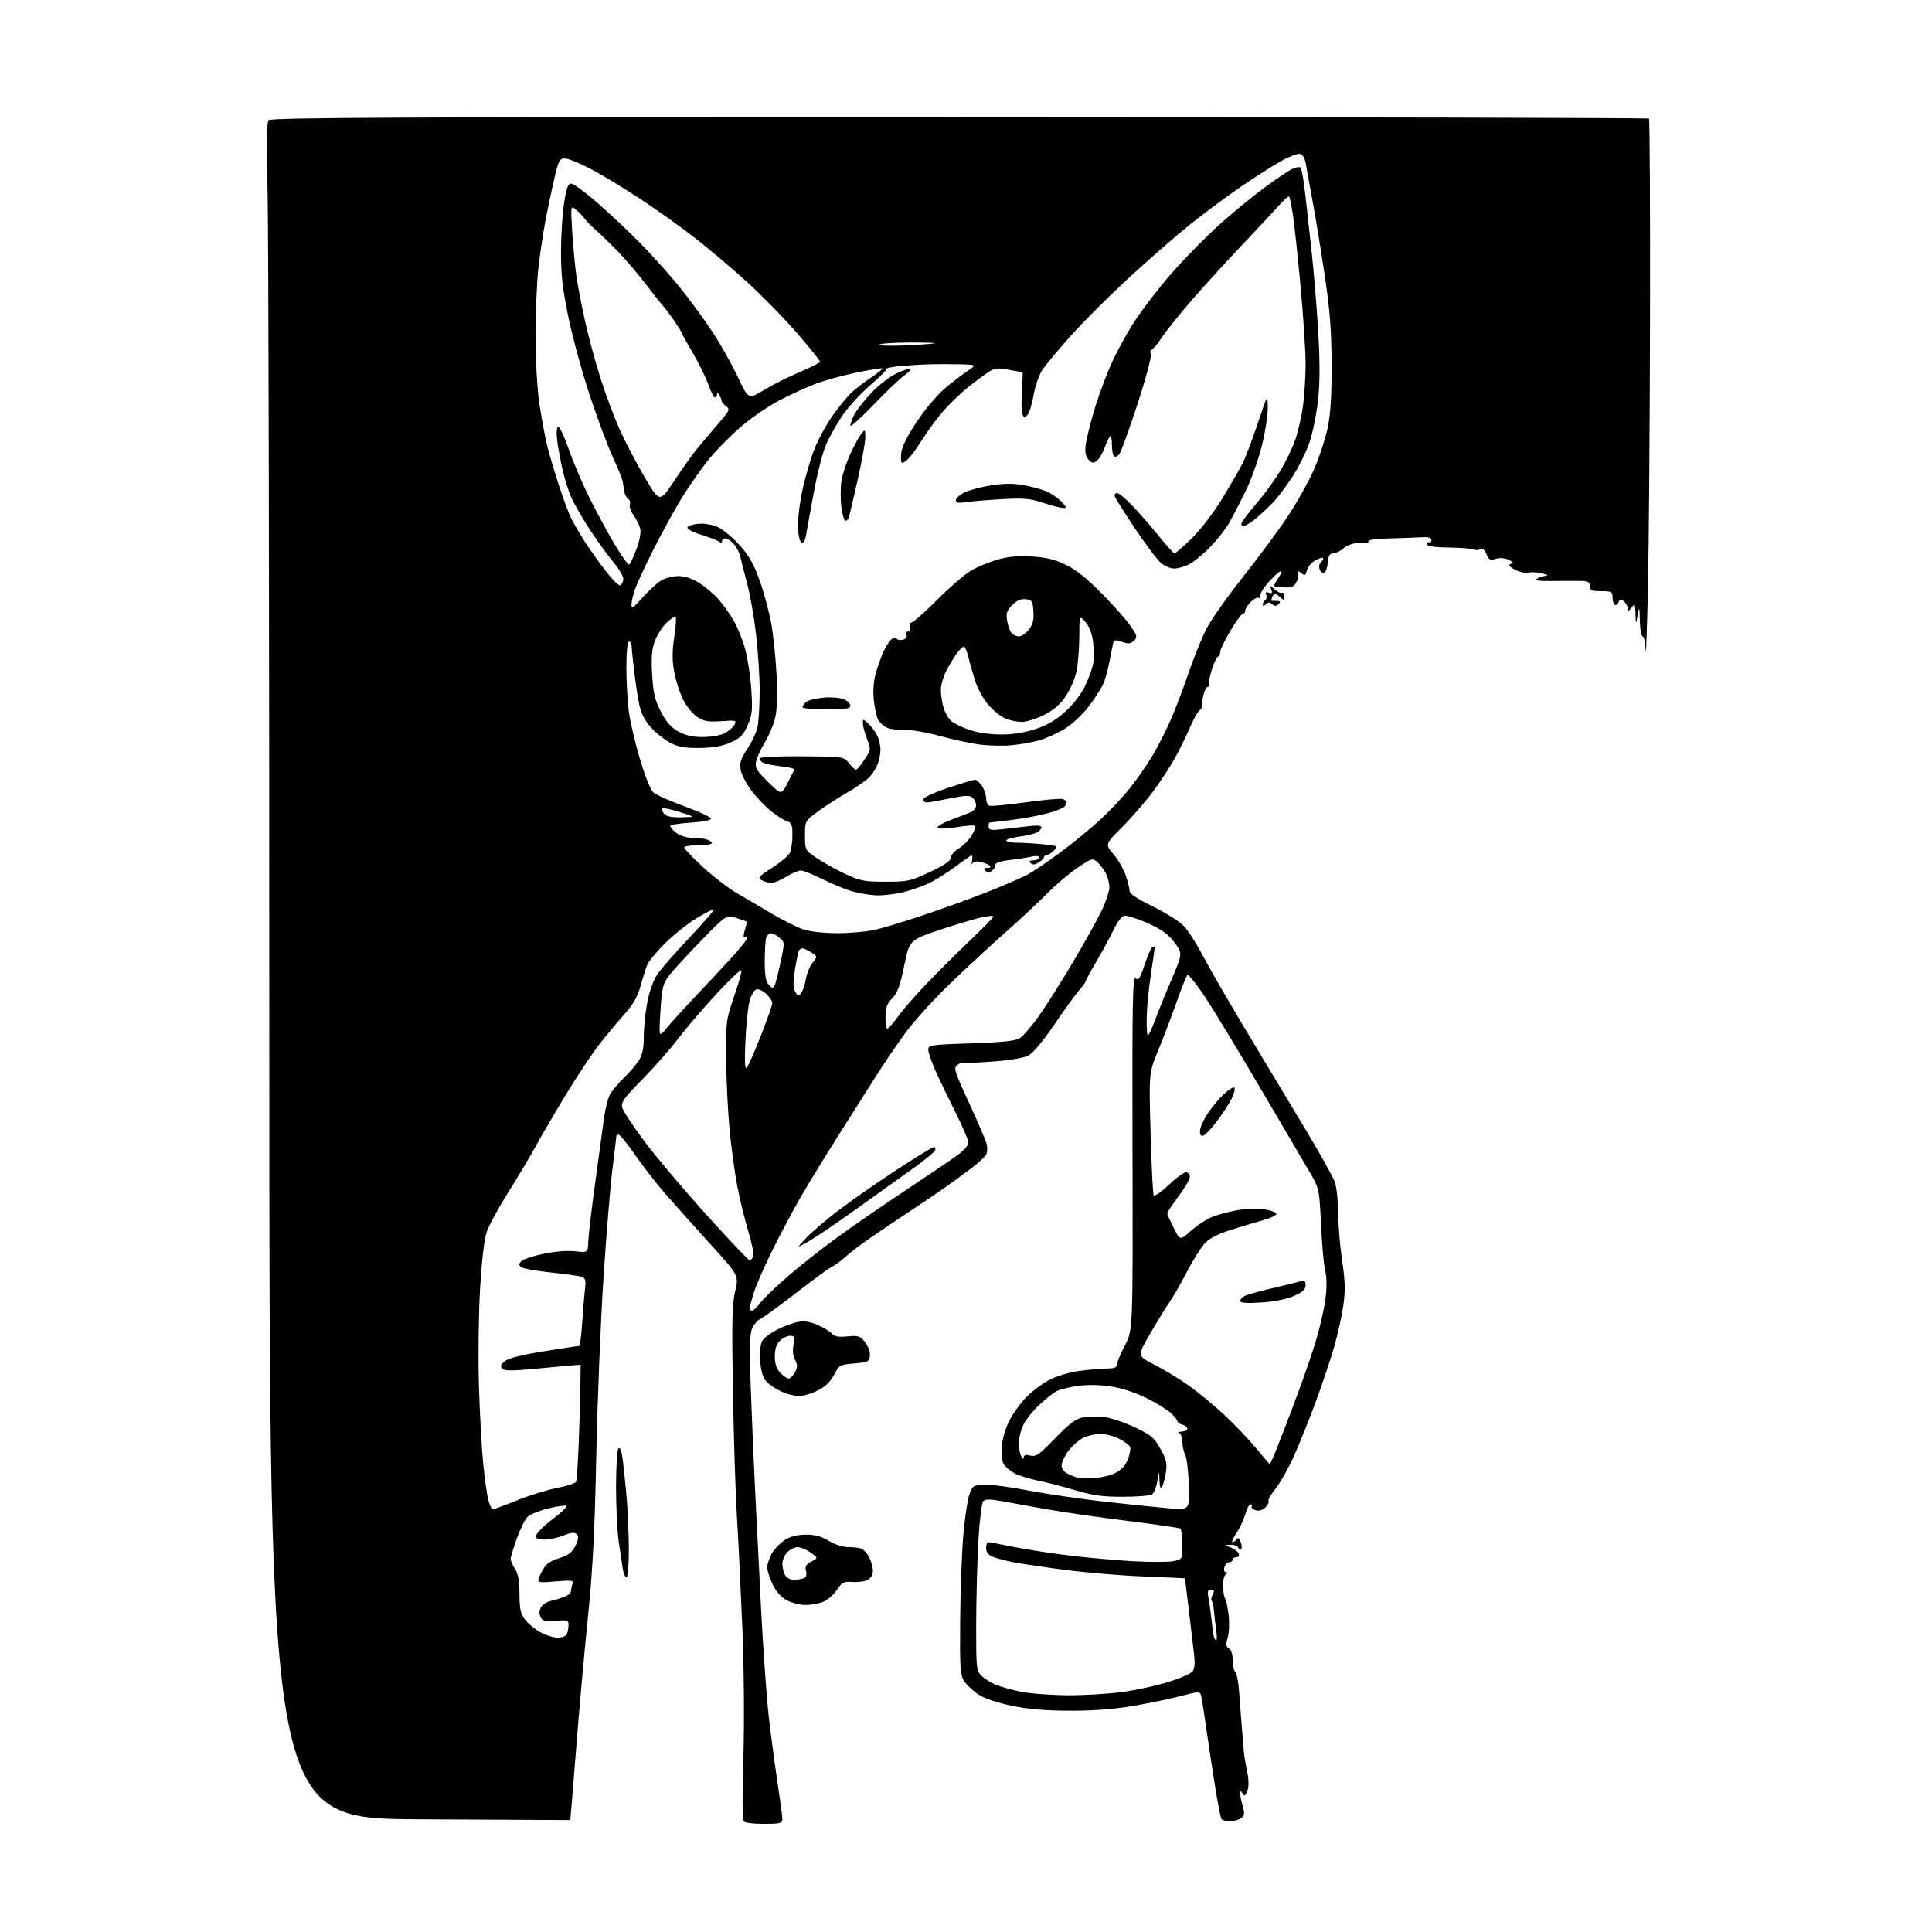 <?xml version="1.0" encoding="UTF-8" standalone="no"?>
<!-- Filename: 98c5789894c456dc032af2c82b07bbdba12eca840dc728afffbc7a38120af30b.svg -->
<!-- Created with https://svgstud.io -->
<svg
  version="1.1"
  xmlns="http://www.w3.org/2000/svg"
  xmlns:xlink="http://www.w3.org/1999/xlink"
  xmlns:svg="http://www.w3.org/2000/svg"
  xmlns:rdf="http://www.w3.org/1999/02/22-rdf-syntax-ns#"
  xmlns:cc="http://creativecommons.org/ns#"
  xmlns:dc="http://purl.org/dc/elements/1.1/"
  viewBox="0 0 768 768"
  width="768"
  height="768"
  role="img"
  aria-labelledby="titleID descID"
>
  <title id="titleID">a sphynx cat in a lab coat and glasses blue shirt inside the lab coat and brown jeans</title>
  <desc id="descID">AI-generated SVG illustration: a sphynx cat in a lab coat and glasses blue shirt inside the lab coat and brown jeans, created on https://svgstud.io</desc>

  <rect width="100%" height="100%" fill="white" />


  <path stroke="none" fill="black" fill-rule="evenodd" d="M303.56,725.00C299.30,725.00 295.83,724.54 295.45,723.92C295.08,723.32 295.10,711.96 295.50,698.67C295.93,684.10 295.76,663.38 295.07,646.50C294.43,631.10 293.47,611.30 292.92,602.50C292.37,593.70 291.66,571.42 291.35,553.00C290.87,525.44 291.03,518.40 292.24,513.27C293.72,507.05 293.72,507.05 282.11,494.26C275.72,487.23 267.76,478.33 264.41,474.49C261.06,470.64 255.74,463.79 252.58,459.25C249.42,454.71 246.42,451.00 245.92,451.00C245.41,451.00 245.00,451.34 244.99,451.75C244.99,452.16 244.31,457.90 243.48,464.50C242.65,471.10 241.05,490.45 239.92,507.50C238.79,524.55 237.49,556.50 237.03,578.50C236.39,609.49 235.62,624.13 233.64,643.50C232.23,657.25 230.12,680.88 228.95,696.00C227.77,711.12 226.74,723.50 226.66,723.50C226.57,723.50 199.62,723.36 166.77,723.20C107.04,722.90 107.04,722.90 107.05,413.70C107.05,243.64 106.75,92.03 106.38,76.79C105.90,57.61 106.02,48.68 106.76,47.79C107.63,46.74 159.17,46.50 381.38,46.54C531.83,46.57 655.18,46.85 655.50,47.16C655.81,47.48 656.00,83.23 655.91,126.62C655.83,170.00 655.44,218.78 655.06,235.00C654.68,251.22 654.28,261.91 654.18,258.75C654.08,255.59 653.55,253.00 653.00,253.00C652.45,253.00 651.94,250.19 651.86,246.75C651.73,240.98 651.66,240.81 651.00,244.50C650.28,248.50 650.28,248.50 650.14,244.06C650.01,239.93 649.90,239.75 648.53,241.56C647.30,243.19 647.06,243.24 647.03,241.87C647.01,240.98 646.33,239.69 645.51,239.01C644.31,238.01 643.91,238.08 643.41,239.38C643.07,240.27 642.39,240.74 641.90,240.44C641.40,240.13 641.00,238.78 641.00,237.44C641.00,235.21 640.60,235.00 636.50,235.00C632.67,235.00 632.00,234.70 632.00,233.00C632.00,231.37 631.31,230.99 628.25,230.93C626.19,230.89 621.12,230.90 617.00,230.95C611.65,231.02 609.93,230.76 611.00,230.04C611.83,229.49 613.40,228.98 614.50,228.91C615.61,228.85 614.94,228.42 613.00,227.94C611.08,227.47 608.70,227.33 607.73,227.62C606.75,227.91 604.62,227.56 602.98,226.83C601.34,226.11 600.00,225.17 600.00,224.76C600.00,224.34 600.56,223.99 601.25,223.99C601.94,223.98 601.38,223.38 600.00,222.66C598.41,221.83 596.48,221.64 594.70,222.12C592.29,222.78 591.77,222.54 590.94,220.34C590.28,218.60 589.47,217.99 588.40,218.40C587.53,218.73 586.39,218.74 585.85,218.41C585.32,218.08 580.94,217.74 576.11,217.66C570.02,217.55 567.34,217.13 567.34,216.29C567.33,215.63 567.71,215.32 568.17,215.60C568.62,215.89 569.00,215.48 569.00,214.71C569.00,213.66 567.81,213.37 564.25,213.59C561.64,213.75 556.01,213.96 551.75,214.05C547.49,214.14 544.00,214.61 544.00,215.10C544.00,215.60 543.66,215.95 543.25,215.88C542.84,215.82 541.11,215.82 539.40,215.88C537.70,215.95 535.27,216.90 534.00,218.00C532.73,219.10 530.89,220.00 529.91,220.00C528.57,220.00 528.04,220.93 527.81,223.67C527.64,225.69 526.99,227.51 526.37,227.71C525.75,227.92 524.95,227.32 524.59,226.38C524.23,225.43 524.40,224.20 524.97,223.63C525.54,223.06 526.00,222.27 526.00,221.88C526.00,221.48 524.70,221.80 523.10,222.60C521.48,223.41 519.92,225.18 519.56,226.61C519.01,228.79 518.69,228.98 517.37,227.89C516.09,226.83 515.87,226.86 516.12,228.05C516.29,228.85 515.89,230.46 515.24,231.63C514.34,233.25 513.26,233.70 510.78,233.49C508.97,233.34 507.13,233.17 506.68,233.11C506.23,233.05 506.83,231.65 508.00,230.00C509.17,228.35 509.73,227.00 509.23,227.00C508.73,227.00 506.67,228.78 504.66,230.96C502.65,233.13 501.00,235.68 501.00,236.62C501.00,237.56 500.70,238.03 500.32,237.66C499.95,237.29 498.60,237.96 497.32,239.17C496.05,240.37 495.00,241.95 495.00,242.67C495.00,243.40 494.57,244.00 494.04,244.00C493.52,244.00 491.27,247.06 489.04,250.81C486.82,254.55 485.00,258.38 485.00,259.31C485.00,260.24 484.64,261.00 484.19,261.00C483.75,261.00 482.64,263.32 481.73,266.16C480.82,269.00 480.31,271.70 480.60,272.16C480.88,272.62 480.68,273.00 480.14,273.00C479.60,273.00 478.81,274.46 478.39,276.25C477.97,278.04 477.74,279.93 477.88,280.46C478.02,280.99 477.53,281.89 476.78,282.46C476.03,283.03 474.37,285.98 473.10,289.00C471.82,292.02 469.19,297.43 467.25,301.00C465.30,304.57 461.24,310.79 458.23,314.80C455.21,318.82 449.72,325.14 446.01,328.85C439.28,335.59 439.28,335.59 442.62,339.55C444.46,341.72 446.64,345.49 447.48,347.93C448.32,350.36 449.00,353.13 449.00,354.08C449.00,355.26 451.91,357.22 458.25,360.32C463.34,362.80 468.92,366.33 470.65,368.17C472.38,370.00 475.78,375.32 478.21,380.00C480.64,384.68 488.85,398.85 496.45,411.50C504.06,424.15 514.57,441.65 519.81,450.39C525.05,459.13 529.91,467.91 530.62,469.89C531.33,471.88 531.93,477.44 531.96,482.26C531.98,487.07 532.69,495.59 533.53,501.19C534.72,509.11 534.83,512.99 534.03,518.73C533.47,522.79 531.83,530.24 530.38,535.30C528.94,540.36 525.51,550.58 522.75,558.00C520.00,565.42 516.05,575.19 513.96,579.70C511.88,584.21 508.71,589.72 506.92,591.95C505.13,594.18 503.94,596.27 504.27,596.61C504.61,596.94 504.10,598.05 503.15,599.07C502.03,600.27 500.65,600.72 499.22,600.35C498.01,600.03 497.27,599.37 497.57,598.89C497.87,598.40 497.66,598.00 497.10,598.00C496.54,598.00 495.61,599.74 495.04,601.86C494.46,603.99 492.89,607.36 491.53,609.36C490.17,611.36 489.47,613.00 489.97,613.00C490.47,613.00 491.21,612.47 491.61,611.83C492.08,611.06 492.62,611.46 493.19,612.97C493.66,614.25 493.75,615.56 493.38,615.90C493.02,616.23 492.53,615.94 492.28,615.25C492.03,614.56 490.63,614.04 489.17,614.08C486.50,614.16 486.50,614.16 489.16,615.13C490.63,615.67 492.08,616.76 492.38,617.55C492.71,618.41 492.34,619.00 491.47,619.00C490.66,619.00 490.00,619.45 490.00,620.00C490.00,620.55 489.38,621.00 488.62,621.00C487.86,621.00 487.00,621.90 486.71,623.00C486.41,624.14 486.68,625.01 487.34,625.02C488.16,625.03 488.14,625.26 487.27,625.81C486.60,626.24 486.10,628.37 486.16,630.54C486.23,632.72 486.61,634.95 487.02,635.50C487.42,636.05 488.04,638.98 488.40,642.00C488.75,645.02 488.59,649.06 488.03,650.96C487.22,653.75 487.31,654.59 488.51,655.26C489.42,655.77 490.00,657.56 490.00,659.85C490.00,661.91 490.46,664.06 491.02,664.62C491.58,665.18 492.24,668.31 492.49,671.57C492.73,674.83 493.21,681.10 493.56,685.50C493.90,689.90 494.32,694.85 494.47,696.50C494.63,698.15 495.22,701.72 495.78,704.43C496.45,707.64 496.47,710.25 495.85,711.90C495.07,713.95 494.71,714.15 493.96,712.97C493.15,711.69 493.03,711.69 493.02,713.01C493.01,713.84 493.45,716.09 494.01,718.01C494.84,720.90 494.72,721.71 493.32,722.75C492.38,723.44 490.38,724.00 488.87,724.00C487.36,724.00 485.85,723.57 485.52,723.04C485.20,722.51 484.08,716.77 483.03,710.29C481.99,703.81 480.41,693.33 479.51,687.00C478.62,680.67 477.67,674.76 477.41,673.86C476.97,672.35 476.34,672.37 469.72,674.12C465.75,675.17 457.33,676.93 451.00,678.04C443.09,679.42 435.14,680.04 425.50,680.03C415.55,680.02 408.79,679.45 402.13,678.06C396.40,676.86 391.26,675.12 388.90,673.56C386.78,672.15 384.25,669.78 383.27,668.28C381.70,665.86 381.52,663.14 381.68,644.03C381.78,632.19 382.34,617.03 382.92,610.35C383.51,603.67 384.55,596.47 385.24,594.35C386.42,590.75 386.78,590.48 390.86,590.19C393.26,590.01 401.14,591.02 408.36,592.41C415.59,593.81 429.38,595.84 439.00,596.92C448.62,598.00 460.19,599.19 464.70,599.57C472.91,600.25 472.91,600.25 472.58,590.29C472.39,584.81 471.74,579.38 471.12,578.23C470.51,577.08 470.00,574.79 470.00,573.15C470.00,571.51 469.44,569.94 468.75,569.66C468.06,569.38 468.51,569.12 469.75,569.08C470.99,569.04 472.00,568.51 472.00,567.91C472.00,567.30 471.10,566.58 470.00,566.29C468.90,566.00 468.00,565.39 468.00,564.92C468.00,564.46 466.83,562.99 465.39,561.67C463.96,560.34 459.57,557.66 455.64,555.71C451.28,553.55 445.78,551.76 441.50,551.12C437.11,550.46 432.21,550.40 428.35,550.94C424.97,551.43 421.20,552.36 419.96,553.02C418.72,553.68 415.71,556.07 413.27,558.32C410.83,560.57 407.97,564.10 406.92,566.17C405.86,568.23 405.01,571.63 405.02,573.71C405.02,575.79 405.47,578.17 406.00,579.00C406.67,580.03 406.97,580.10 406.98,579.23C407.00,578.37 407.82,578.17 409.58,578.61C411.82,579.17 413.10,578.27 419.47,571.69C425.12,565.86 427.64,563.97 430.49,563.44C432.52,563.05 436.35,563.00 439.00,563.31C441.64,563.63 447.12,565.46 451.16,567.39C457.59,570.45 458.85,571.52 461.30,575.93C463.62,580.10 463.99,581.71 463.47,585.23C463.12,587.56 462.43,590.16 461.95,590.99C461.32,592.06 461.02,591.34 460.91,588.50C460.75,584.50 460.75,584.50 460.05,588.84C459.66,591.22 458.70,593.57 457.92,594.07C457.14,594.56 451.94,594.98 446.36,594.98C438.28,595.00 434.42,594.46 427.36,592.36C422.49,590.91 415.80,589.19 412.50,588.53C409.20,587.87 405.05,586.57 403.28,585.65C401.51,584.73 399.54,583.01 398.91,581.83C398.22,580.54 397.98,577.53 398.30,574.36C398.60,571.43 400.04,566.86 401.49,564.20C402.94,561.53 405.86,557.56 407.98,555.38C410.10,553.19 414.06,550.20 416.77,548.72C419.60,547.18 424.65,545.61 428.61,545.04C432.40,544.49 437.41,544.03 439.75,544.02C442.90,544.01 444.00,543.60 444.00,542.46C444.00,541.61 445.43,538.17 447.18,534.80C450.36,528.69 450.36,528.69 450.19,458.23C450.05,398.11 450.23,387.94 451.42,388.93C452.56,389.88 453.20,388.91 454.98,383.55C456.18,379.96 457.57,376.77 458.08,376.45C458.59,376.14 459.00,376.25 458.99,376.69C458.99,377.14 458.31,382.00 457.47,387.50C456.64,393.00 455.90,400.54 455.83,404.27C455.76,407.99 455.93,411.26 456.21,411.55C456.50,411.83 457.78,409.24 459.05,405.78C460.33,402.33 463.28,395.03 465.62,389.57C469.49,380.53 469.75,379.41 468.52,377.07C467.78,375.66 465.88,373.27 464.30,371.77C462.72,370.26 458.64,367.90 455.23,366.52C451.83,365.13 448.22,364.00 447.23,364.00C446.02,364.00 444.49,365.90 442.60,369.75C441.05,372.91 437.93,378.65 435.67,382.50C433.40,386.35 431.54,389.79 431.53,390.15C431.51,390.52 430.36,392.09 428.97,393.65C427.58,395.22 423.13,401.35 419.10,407.29C414.63,413.86 410.59,418.68 408.77,419.62C407.03,420.52 401.18,421.50 394.65,421.98C388.52,422.44 383.23,422.64 382.90,422.44C382.57,422.23 381.52,422.63 380.57,423.32C378.99,424.48 379.35,425.66 385.04,438.04C388.45,445.44 391.62,452.79 392.08,454.38C392.57,456.03 392.54,457.98 392.02,458.97C391.51,459.91 388.72,462.47 385.80,464.65C382.89,466.83 378.48,470.06 376.00,471.82C373.52,473.58 364.98,479.34 357.00,484.62C349.02,489.91 341.10,495.42 339.39,496.87C337.68,498.32 335.36,500.25 334.22,501.17C333.09,502.09 331.18,503.37 329.98,504.01C328.77,504.66 322.55,509.24 316.15,514.21C309.74,519.18 303.52,523.69 302.32,524.25C301.12,524.80 299.59,526.57 298.93,528.18C298.05,530.30 297.90,536.14 298.37,549.80C298.73,560.08 299.48,577.95 300.03,589.50C300.58,601.05 301.71,623.55 302.53,639.50C303.36,655.45 304.72,674.58 305.56,682.00C306.41,689.42 307.97,701.30 309.05,708.40C310.12,715.49 311.00,722.13 311.00,723.15C311.00,724.79 310.14,725.00 303.56,725.00zM424.50,673.89C431.10,673.93 441.01,673.32 446.52,672.54C452.03,671.76 460.19,669.96 464.65,668.55C469.11,667.14 473.33,665.31 474.02,664.47C474.87,663.45 475.08,661.27 474.67,657.73C474.33,654.85 473.39,646.88 472.57,640.00C471.75,633.12 471.06,627.46 471.04,627.41C471.02,627.36 463.64,627.02 454.65,626.67C445.66,626.31 431.60,625.14 423.40,624.06C415.21,622.98 406.02,621.62 403.00,621.04C399.98,620.47 396.26,619.49 394.75,618.88C392.83,618.10 392.00,617.04 392.00,615.38C392.00,614.07 392.34,613.00 392.75,613.01C393.16,613.01 397.77,613.88 403.00,614.93C408.23,615.98 418.35,617.54 425.50,618.39C432.65,619.25 443.94,620.25 450.59,620.62C457.24,620.98 464.33,620.97 466.34,620.60C470.00,619.91 470.00,619.91 470.00,614.01C470.00,610.77 469.63,607.89 469.18,607.61C468.72,607.33 459.16,605.95 447.93,604.54C436.69,603.13 422.32,601.06 416.00,599.93C409.68,598.80 401.69,597.37 398.25,596.74C393.64,595.89 391.71,595.89 390.88,596.72C390.25,597.35 389.41,604.04 388.94,612.17C388.48,620.05 388.08,634.94 388.05,645.25C388.00,662.97 388.11,664.11 390.09,666.09C391.24,667.24 393.81,668.86 395.80,669.69C397.79,670.52 402.37,671.79 405.96,672.51C409.56,673.23 417.90,673.85 424.50,673.89zM483.48,652.00C483.78,652.00 483.79,650.31 483.49,648.25C483.20,646.19 482.81,642.80 482.62,640.72C482.43,638.64 482.00,636.67 481.67,636.34C481.34,636.01 481.52,634.90 482.07,633.87C482.86,632.39 482.72,632.00 481.41,632.00C480.08,632.00 479.88,632.63 480.39,635.20C480.74,636.96 481.28,640.89 481.60,643.95C481.91,647.00 482.34,650.06 482.55,650.75C482.76,651.44 483.18,652.00 483.48,652.00zM221.64,650.98C223.60,650.99 225.02,650.40 225.39,649.42C225.73,648.55 226.00,646.94 226.00,645.84C226.00,644.04 225.49,643.88 220.98,644.31C216.78,644.70 215.78,644.47 214.94,642.89C214.25,641.60 214.27,640.37 214.99,639.01C215.58,637.92 217.28,636.76 218.78,636.43C220.28,636.10 222.74,635.37 224.25,634.80C225.76,634.23 227.00,633.17 227.00,632.46C227.00,631.75 227.27,630.45 227.61,629.59C228.14,628.20 227.29,628.09 220.66,628.65C213.11,629.28 213.11,629.28 215.13,625.20C216.82,621.79 217.98,620.83 222.14,619.45C226.08,618.15 227.47,617.08 228.75,614.39C229.96,611.86 230.09,610.69 229.26,609.86C228.42,609.02 227.07,609.15 224.05,610.37C221.80,611.26 218.36,612.00 216.41,612.00C213.56,612.00 212.92,611.65 213.19,610.25C213.37,609.29 216.33,606.39 219.75,603.81C223.18,601.22 225.60,598.87 225.13,598.58C224.67,598.30 221.41,598.77 217.89,599.64C214.38,600.51 210.71,601.98 209.74,602.90C208.77,603.83 206.85,607.67 205.49,611.44C204.12,615.21 203.00,618.92 203.00,619.68C203.00,620.45 203.79,622.27 204.75,623.74C206.01,625.67 206.50,628.45 206.50,633.63C206.50,639.38 206.92,641.42 208.59,643.67C209.75,645.23 212.45,647.51 214.59,648.73C216.74,649.96 219.91,650.97 221.64,650.98zM320.10,638.00C318.12,638.00 314.93,637.21 313.00,636.25C310.72,635.11 308.71,632.94 307.25,630.04C306.01,627.58 305.00,624.43 305.00,623.04C305.01,621.64 305.90,619.03 306.99,617.24C308.09,615.45 310.45,613.09 312.24,611.99C314.37,610.70 317.23,610.02 320.50,610.03C324.03,610.05 326.68,610.79 329.50,612.53C331.84,613.96 335.03,614.99 337.17,614.99C339.19,615.00 341.56,615.28 342.46,615.62C343.35,615.96 344.73,617.52 345.54,619.07C346.34,620.63 347.00,623.03 347.00,624.42C347.00,625.93 346.18,627.37 344.93,628.04C343.79,628.65 341.09,629.01 338.92,628.86C335.37,628.60 334.73,628.94 332.53,632.18C331.18,634.16 328.64,636.28 326.89,636.89C325.14,637.50 322.08,638.00 320.10,638.00zM315.45,628.00C316.76,628.00 318.55,627.73 319.41,627.40C320.48,626.98 320.80,626.05 320.40,624.47C319.95,622.66 320.41,621.85 322.54,620.74C325.25,619.31 325.25,619.31 322.22,617.16C320.55,615.97 318.25,615.00 317.10,615.00C315.94,615.00 314.10,615.90 313.00,617.00C311.90,618.10 311.00,620.15 311.00,621.57C311.00,622.98 311.47,625.00 312.04,626.07C312.61,627.15 314.12,628.00 315.45,628.00zM249.05,627.00C248.52,627.00 247.86,625.54 247.57,623.75C247.29,621.96 246.56,617.12 245.97,613.00C245.37,608.88 244.88,599.02 244.89,591.10C244.89,583.18 245.32,576.28 245.83,575.77C246.39,575.21 247.00,576.52 247.40,579.17C247.75,581.55 248.47,588.23 248.99,594.00C249.51,599.77 249.95,609.56 249.97,615.75C249.99,622.25 249.60,627.00 249.05,627.00zM195.84,600.00C196.27,600.00 200.62,598.38 205.51,596.41C210.41,594.44 217.53,592.23 221.34,591.50C225.15,590.77 228.59,589.67 228.98,589.04C229.37,588.41 229.98,577.72 230.34,565.28C230.70,552.84 230.89,542.60 230.75,542.53C230.61,542.45 223.84,543.04 215.70,543.84C204.06,544.98 200.64,545.03 199.70,544.08C198.76,543.13 198.98,542.46 200.69,541.07C202.13,539.89 207.45,538.55 216.30,537.14C223.68,535.96 229.97,535.00 230.27,535.00C230.57,535.00 231.11,530.61 231.47,525.25C231.83,519.89 232.34,513.87 232.59,511.87C232.95,509.09 232.66,508.08 231.36,507.59C230.43,507.23 224.90,506.44 219.08,505.84C213.26,505.24 207.91,504.28 207.20,503.71C206.14,502.86 206.14,502.43 207.25,501.32C207.99,500.58 211.95,499.27 216.05,498.40C220.52,497.46 225.53,497.06 228.59,497.40C233.68,497.98 233.68,497.98 233.85,493.43C233.94,490.93 235.18,480.47 236.60,470.19C238.01,459.91 239.57,448.46 240.06,444.75C240.54,441.04 241.59,436.77 242.39,435.25C243.18,433.74 245.70,430.70 247.98,428.50C250.26,426.30 252.98,423.12 254.03,421.44C255.38,419.25 255.93,416.54 255.92,411.94C255.92,408.40 256.56,402.22 257.35,398.21C258.20,393.91 259.84,389.39 261.37,387.19C262.79,385.14 268.52,378.62 274.10,372.69C279.68,366.76 284.06,361.72 283.83,361.49C283.59,361.26 280.57,362.78 277.11,364.86C273.64,366.94 267.98,371.43 264.52,374.82C261.07,378.22 257.77,382.23 257.19,383.75C256.61,385.26 255.42,389.05 254.56,392.18C253.43,396.25 251.63,399.36 248.20,403.18C245.57,406.10 241.14,411.43 238.35,415.00C235.56,418.57 229.70,427.35 225.34,434.50C220.98,441.65 215.51,450.98 213.19,455.24C210.86,459.50 205.84,467.92 202.03,473.95C198.23,479.98 194.38,487.05 193.49,489.67C192.48,492.67 191.49,501.10 190.83,512.46C190.25,522.38 190.04,539.50 190.37,550.50C190.70,561.50 191.45,575.45 192.05,581.50C192.64,587.55 193.57,594.19 194.10,596.25C194.64,598.31 195.42,600.00 195.84,600.00zM434.50,587.58C437.25,587.48 441.15,586.60 443.17,585.62C445.68,584.41 447.31,582.69 448.30,580.19C449.11,578.18 449.53,575.95 449.26,575.23C448.98,574.51 447.03,573.03 444.92,571.96C442.81,570.88 439.44,570.00 437.44,570.00C435.44,570.00 432.38,570.69 430.65,571.54C428.92,572.39 426.26,574.71 424.75,576.70C423.24,578.69 422.00,581.30 422.00,582.49C422.00,583.75 422.94,585.12 424.25,585.76C425.49,586.36 427.18,587.06 428.00,587.31C428.82,587.56 431.75,587.68 434.50,587.58zM504.74,581.99C504.87,582.00 505.69,580.31 506.56,578.25C507.43,576.19 510.85,567.35 514.16,558.62C517.47,549.88 521.50,538.34 523.11,532.96C524.72,527.59 526.43,520.01 526.92,516.13C527.47,511.70 527.44,507.66 526.82,505.28C526.27,503.20 525.51,494.94 525.13,486.92C524.43,472.34 524.43,472.34 520.32,465.42C518.06,461.61 509.48,447.02 501.27,433.00C493.05,418.98 483.28,402.84 479.57,397.14C475.86,391.44 472.45,387.17 471.99,387.64C471.54,388.11 469.58,393.00 467.65,398.50C465.72,404.00 462.46,412.55 460.42,417.49C456.70,426.49 456.70,426.49 457.37,450.37C457.74,463.50 458.30,474.67 458.61,475.18C458.93,475.69 461.59,473.84 464.53,471.06C467.47,468.28 470.58,466.00 471.44,466.00C472.30,466.00 473.00,466.80 473.00,467.77C473.00,468.74 470.98,472.23 468.51,475.52C466.04,478.81 464.02,481.85 464.01,482.28C464.00,482.71 465.15,485.33 466.55,488.10C469.10,493.14 469.10,493.14 473.18,489.46C475.42,487.43 479.11,484.96 481.38,483.96C483.64,482.96 488.43,481.65 492.00,481.04C495.72,480.42 500.35,480.28 502.84,480.73C505.22,481.15 507.25,481.95 507.34,482.50C507.43,483.05 505.48,484.07 503.00,484.77C500.52,485.48 494.80,487.19 490.27,488.58C484.87,490.24 481.07,492.09 479.20,493.95C477.64,495.52 474.42,500.55 472.05,505.15C469.68,509.74 466.43,515.40 464.84,517.73C463.24,520.05 459.72,525.79 457.01,530.49C452.08,539.02 452.08,539.02 458.79,542.42C462.48,544.29 468.65,548.04 472.50,550.76C476.35,553.48 482.88,558.88 487.00,562.75C491.12,566.62 496.75,572.53 499.50,575.88C502.25,579.24 504.61,581.99 504.74,581.99zM317.54,554.98C315.87,554.97 312.70,554.13 310.50,553.12C308.30,552.11 305.63,550.30 304.56,549.10C303.27,547.65 302.48,544.99 302.20,541.10C301.96,537.79 302.27,534.36 302.93,533.14C303.56,531.96 306.22,529.91 308.84,528.58C311.46,527.25 315.23,525.86 317.20,525.49C319.76,525.01 322.05,525.37 325.15,526.75C327.54,527.81 330.06,529.36 330.75,530.19C331.67,531.30 333.30,531.58 336.84,531.24C341.22,530.82 341.89,531.04 343.89,533.58C345.18,535.22 345.97,537.45 345.80,538.95C345.52,541.30 345.03,541.54 339.56,542.00C333.82,542.48 333.55,542.63 331.56,546.50C330.14,549.26 328.11,551.20 325.04,552.75C322.58,553.99 319.21,554.99 317.54,554.98zM313.51,548.00C314.14,548.00 315.26,546.88 316.00,545.50C317.10,543.44 317.11,542.57 316.04,540.58C315.23,539.06 315.00,536.83 315.42,534.58C316.01,531.42 315.85,531.00 314.05,531.00C312.92,531.00 311.10,531.90 310.00,533.00C308.64,534.36 308.00,536.33 308.00,539.19C308.00,542.11 308.66,544.07 310.17,545.69C311.37,546.96 312.87,548.00 313.51,548.00zM298.97,521.00C299.50,521.00 300.96,519.63 302.20,517.95C303.44,516.27 308.51,511.39 313.48,507.11C318.44,502.83 327.45,495.75 333.50,491.38C339.55,487.00 351.70,478.65 360.50,472.82C369.30,466.98 378.41,460.81 380.75,459.10C383.09,457.39 385.00,455.20 385.00,454.24C385.00,453.28 382.63,447.77 379.73,442.00C376.84,436.22 373.24,428.73 371.73,425.35C370.23,421.97 369.00,418.32 369.00,417.25C369.00,415.42 370.02,415.27 386.06,414.73C399.22,414.28 403.68,413.79 405.54,412.56C406.87,411.69 410.26,407.72 413.07,403.74C415.89,399.76 421.98,390.10 426.62,382.29C431.26,374.47 436.39,365.25 438.02,361.79C439.66,358.33 441.00,354.24 441.00,352.70C441.00,351.16 440.37,348.68 439.60,347.20C438.83,345.71 437.32,343.70 436.25,342.73C434.36,341.02 434.09,341.09 428.40,344.90C425.15,347.06 419.80,351.59 416.50,354.95C413.20,358.32 405.55,365.44 399.51,370.79C393.46,376.13 383.41,385.45 377.16,391.50C370.92,397.55 363.17,406.12 359.94,410.54C356.71,414.96 351.51,422.61 348.37,427.54C345.24,432.47 338.40,443.25 333.18,451.50C327.97,459.75 321.25,470.73 318.26,475.90C315.27,481.07 310.16,490.67 306.92,497.24C303.67,503.82 300.34,511.48 299.51,514.28C298.68,517.07 298.00,519.73 298.00,520.18C298.00,520.63 298.44,521.00 298.97,521.00zM501.33,517.76C495.60,518.12 493.00,517.94 493.00,517.18C493.00,516.57 493.79,515.66 494.75,515.16C495.71,514.66 500.55,513.30 505.50,512.15C510.45,510.99 515.51,509.76 516.75,509.41C518.59,508.88 519.00,509.16 519.00,510.94C519.00,512.56 517.82,513.63 514.33,515.18C511.39,516.48 506.58,517.43 501.33,517.76zM297.99,501.00C298.43,501.00 299.06,500.28 299.40,499.41C299.73,498.53 298.86,494.06 297.46,489.46C296.06,484.87 294.07,476.69 293.04,471.30C292.01,465.91 290.63,455.65 289.97,448.50C289.30,441.35 288.71,428.75 288.66,420.50C288.56,406.04 288.68,405.16 291.81,396.10C293.60,390.93 294.92,386.25 294.74,385.71C294.55,385.16 290.08,389.40 284.78,395.11C279.49,400.82 272.60,408.88 269.47,413.00C266.34,417.12 259.95,424.39 255.26,429.15C248.00,436.52 246.83,438.17 247.35,440.27C247.69,441.62 251.69,447.70 256.23,453.78C260.78,459.86 271.86,472.98 280.85,482.92C289.84,492.86 297.55,501.00 297.99,501.00zM321.54,493.41C316.50,496.31 316.50,496.31 320.50,492.08C322.70,489.75 328.55,484.76 333.50,480.99C338.45,477.22 348.74,470.05 356.37,465.07C364.01,460.08 370.68,456.00 371.21,456.00C371.74,456.00 371.98,456.56 371.76,457.25C371.54,457.94 367.25,461.43 362.23,465.00C357.20,468.57 347.13,475.77 339.84,481.00C332.55,486.23 324.31,491.81 321.54,493.41zM478.44,451.38C477.45,451.77 477.00,451.24 477.00,449.66C477.00,448.41 478.29,445.39 479.87,442.95C481.45,440.50 484.37,436.96 486.36,435.07C488.34,433.18 490.28,431.95 490.66,432.33C491.05,432.71 490.60,434.62 489.67,436.57C488.74,438.52 486.16,442.53 483.93,445.47C481.71,448.42 479.24,451.08 478.44,451.38zM296.79,424.50C297.36,423.95 299.89,418.25 302.41,411.84C304.93,405.42 307.00,399.54 307.00,398.76C307.00,397.98 305.90,396.31 304.55,395.05C303.20,393.78 301.43,393.00 300.61,393.32C299.79,393.63 298.62,395.60 298.01,397.69C297.40,399.79 296.64,406.90 296.33,413.50C295.93,421.74 296.08,425.19 296.79,424.50zM265.16,408.50C266.96,406.30 272.07,400.68 276.51,396.00C280.95,391.32 287.38,384.45 290.79,380.71C294.21,376.98 297.00,373.47 297.00,372.90C297.00,372.34 296.58,372.14 296.06,372.46C295.48,372.82 295.48,371.80 296.06,369.78C296.58,367.98 297.00,366.47 297.00,366.42C297.00,366.36 295.15,365.71 292.88,364.96C288.76,363.60 288.76,363.60 278.59,374.05C272.99,379.80 267.24,386.07 265.80,388.00C263.50,391.07 263.10,392.78 262.53,402.00C261.89,412.50 261.89,412.50 265.16,408.50zM352.75,408.95C353.16,408.93 355.20,406.56 357.28,403.70C359.35,400.84 364.77,394.68 369.32,390.00C373.87,385.32 380.97,378.27 385.11,374.33C389.24,370.38 393.26,366.39 394.04,365.45C395.35,363.88 395.13,363.80 391.14,364.48C388.77,364.88 381.13,367.11 374.16,369.44C361.50,373.67 361.50,373.67 359.45,383.82C357.83,391.81 356.82,394.58 354.70,396.79C352.55,399.04 352.00,400.57 352.00,404.30C352.00,406.89 352.34,408.98 352.75,408.95zM318.51,394.66C319.19,393.72 320.03,391.24 320.36,389.13C320.70,387.02 321.88,384.16 322.98,382.76C324.98,380.21 324.98,380.21 322.52,378.61C321.17,377.72 319.63,377.00 319.09,377.00C318.56,377.00 317.89,377.37 317.61,377.83C317.32,378.29 316.61,381.67 316.02,385.35C315.23,390.30 315.25,392.61 316.11,394.20C317.18,396.20 317.36,396.23 318.51,394.66zM308.13,391.17C308.55,390.04 309.59,385.83 310.43,381.81C311.94,374.66 311.92,374.46 309.87,372.75C308.72,371.79 307.20,371.00 306.50,371.00C305.79,371.00 304.94,371.71 304.61,372.58C304.27,373.45 304.00,377.69 304.00,382.01C304.00,388.04 304.39,390.25 305.69,391.54C307.27,393.12 307.42,393.10 308.13,391.17zM332.69,370.95C337.74,370.98 344.73,370.34 348.22,369.53C351.71,368.72 361.08,365.84 369.03,363.12C376.99,360.41 388.23,356.30 394.00,353.98C399.77,351.67 406.30,348.82 408.50,347.64C410.70,346.47 416.55,342.50 421.50,338.84C426.45,335.17 433.57,329.35 437.31,325.90C441.06,322.45 446.34,316.84 449.05,313.44C451.75,310.04 455.71,304.39 457.84,300.88C459.97,297.37 463.29,290.90 465.22,286.50C467.15,282.10 470.42,273.55 472.48,267.50C474.54,261.45 477.72,253.57 479.55,250.00C481.37,246.43 487.87,237.20 493.98,229.50C500.09,221.80 508.09,211.00 511.75,205.50C515.41,200.00 520.13,191.59 522.24,186.82C524.34,182.05 526.81,174.62 527.72,170.32C528.92,164.68 529.37,157.63 529.33,145.00C529.29,131.36 528.69,123.53 526.60,109.50C525.13,99.60 523.00,86.55 521.87,80.50C520.74,74.45 519.52,67.71 519.16,65.51C518.71,62.81 517.93,61.42 516.72,61.18C515.74,61.00 512.37,62.29 509.22,64.06C506.07,65.82 499.00,70.33 493.50,74.07C488.00,77.81 478.77,84.67 472.99,89.30C467.21,93.94 456.07,103.67 448.23,110.92C440.40,118.18 430.10,128.48 425.35,133.81C420.60,139.14 415.64,145.11 414.33,147.08C413.03,149.05 411.47,153.55 410.87,157.08C410.27,160.61 409.17,164.14 408.43,164.93C407.26,166.16 406.98,166.12 406.41,164.62C406.04,163.67 405.96,159.54 406.22,155.45C406.48,151.35 406.60,148.00 406.49,148.00C406.37,148.00 403.94,147.56 401.08,147.01C396.74,146.19 395.44,146.31 393.19,147.73C391.71,148.67 388.02,151.40 385.00,153.80C381.98,156.20 377.46,160.53 374.96,163.42C372.46,166.30 368.90,171.11 367.03,174.08C365.17,177.06 362.75,180.51 361.65,181.75C360.55,182.99 359.22,184.00 358.69,184.00C358.15,184.00 357.97,182.26 358.27,180.00C358.62,177.40 360.82,173.02 364.57,167.44C367.74,162.73 372.62,156.93 375.41,154.56C378.21,152.18 382.25,149.06 384.39,147.62C388.28,145.00 388.28,145.00 381.89,144.82C378.38,144.73 372.57,144.73 369.00,144.84C365.43,144.95 360.10,145.29 357.17,145.60C354.23,145.91 352.06,146.39 352.34,146.67C352.62,146.95 349.74,149.85 345.94,153.12C342.14,156.40 337.18,161.79 334.92,165.11C332.67,168.43 329.76,173.56 328.46,176.50C327.15,179.45 324.97,187.85 323.61,195.18C322.24,202.50 320.84,210.22 320.50,212.31C320.13,214.62 319.41,215.97 318.69,215.74C318.02,215.52 317.36,213.00 317.19,210.00C317.02,207.06 317.83,200.23 318.99,194.81C320.15,189.39 322.37,181.85 323.91,178.05C325.46,174.25 328.77,168.30 331.26,164.82C333.76,161.34 337.08,157.33 338.65,155.90C340.22,154.47 343.67,151.83 346.32,150.05C348.97,148.27 350.98,146.64 350.77,146.44C350.57,146.24 346.01,146.97 340.64,148.07C335.26,149.17 327.95,151.17 324.39,152.51C320.83,153.84 314.36,156.79 310.02,159.05C305.67,161.31 298.74,166.04 294.62,169.56C290.50,173.08 284.67,179.00 281.66,182.73C278.66,186.45 273.85,193.32 270.98,198.00C268.11,202.68 263.09,211.80 259.83,218.28C256.56,224.75 253.24,231.90 252.45,234.15C251.65,236.41 251.01,239.21 251.02,240.38C251.04,242.13 251.78,241.66 255.27,237.71C257.60,235.07 260.85,232.04 262.50,230.96C264.22,229.85 267.23,229.01 269.55,229.01C272.30,229.00 275.05,229.91 278.05,231.82C280.50,233.38 283.93,236.29 285.68,238.28C287.44,240.28 290.10,244.02 291.60,246.59C293.11,249.15 295.17,254.23 296.18,257.88C297.19,261.52 298.30,268.80 298.65,274.05C299.20,282.42 299.02,284.18 297.18,288.34C295.44,292.26 294.27,293.44 290.36,295.17C287.00,296.65 283.45,297.27 278.07,297.33C272.19,297.38 269.59,296.92 266.43,295.27C264.19,294.10 260.75,291.36 258.77,289.17C256.25,286.38 254.85,283.60 254.07,279.85C253.46,276.91 252.53,270.68 251.99,266.00C251.45,261.32 251.01,256.94 251.01,256.25C251.00,255.56 250.55,255.00 250.00,255.00C249.40,255.00 249.00,259.14 249.00,265.43C249.00,271.16 249.46,279.15 250.02,283.18C250.58,287.20 252.56,295.62 254.42,301.87C256.28,308.12 258.63,314.01 259.65,314.96C260.67,315.90 266.34,318.43 272.24,320.59C278.15,322.74 282.84,324.95 282.67,325.50C282.49,326.05 278.93,326.73 274.75,327.00C270.58,327.27 266.87,327.79 266.53,328.14C266.18,328.49 267.10,329.72 268.58,330.89C270.18,332.14 272.74,333.01 274.88,333.01C276.87,333.02 279.51,333.30 280.75,333.63C281.99,333.96 283.00,334.63 283.00,335.12C283.00,335.60 280.52,336.00 277.50,336.00C274.48,336.00 272.00,336.41 272.00,336.92C272.00,337.42 275.34,340.91 279.42,344.67C283.51,348.42 289.47,353.02 292.67,354.89C295.88,356.75 302.10,360.41 306.50,363.02C310.90,365.63 316.52,368.47 319.00,369.33C321.77,370.30 327.03,370.92 332.69,370.95zM348.70,355.93C346.39,355.90 342.15,355.24 339.28,354.46C336.41,353.69 330.91,351.47 327.06,349.53C323.20,347.59 319.25,346.01 318.27,346.03C317.30,346.05 314.70,347.17 312.50,348.53C310.30,349.88 307.68,350.99 306.68,350.99C305.69,351.00 303.97,350.52 302.88,349.94C301.07,348.97 301.43,348.52 306.87,345.00C310.16,342.88 313.34,340.24 313.93,339.13C314.52,338.03 315.00,334.88 315.00,332.13C315.00,327.83 314.69,327.04 312.75,326.42C311.51,326.03 308.58,324.15 306.24,322.23C303.90,320.31 300.39,316.57 298.44,313.91C296.48,311.25 294.65,307.60 294.37,305.79C293.96,303.22 294.55,301.45 297.04,297.72C298.79,295.10 300.61,291.27 301.09,289.22C301.56,287.18 301.96,280.77 301.98,274.99C301.99,269.22 301.34,258.87 300.53,251.99C299.72,245.12 298.14,236.12 297.01,232.00C295.89,227.88 294.69,223.15 294.35,221.50C294.01,219.85 292.81,217.49 291.69,216.25C290.57,215.01 289.05,214.00 288.33,214.00C287.60,214.00 287.00,214.51 287.00,215.12C287.00,215.86 286.58,215.92 285.75,215.29C285.06,214.76 281.89,213.53 278.70,212.56C275.40,211.55 273.07,210.29 273.28,209.64C273.49,209.01 275.52,208.36 277.81,208.19C280.23,208.02 283.43,208.59 285.49,209.56C287.43,210.48 291.21,213.64 293.90,216.58C297.60,220.63 299.54,224.01 301.90,230.54C303.61,235.27 305.72,243.05 306.58,247.82C307.44,252.60 308.40,261.97 308.71,268.66C309.09,276.72 308.87,282.45 308.07,285.66C307.40,288.32 305.59,292.56 304.05,295.07C302.50,297.59 300.95,300.97 300.59,302.58C300.02,305.17 300.58,306.14 305.28,310.79C310.62,316.05 310.62,316.05 313.06,311.29C314.40,308.67 315.63,306.24 315.79,305.89C315.95,305.55 313.47,304.97 310.29,304.61C307.10,304.24 303.84,303.53 303.03,303.03C302.22,302.52 301.92,301.75 302.37,301.30C302.82,300.86 310.43,300.56 319.29,300.64C335.40,300.77 335.41,300.77 337.49,303.39C338.64,304.82 339.89,306.00 340.27,306.00C340.66,306.00 342.16,304.20 343.62,302.00C346.23,298.05 346.25,297.94 344.63,293.71C343.74,291.36 343.00,288.59 343.00,287.56C343.00,285.74 343.06,285.74 345.10,287.59C346.26,288.64 347.83,290.71 348.60,292.20C349.37,293.68 350.00,296.24 350.00,297.89C350.00,299.53 349.52,302.14 348.93,303.68C348.35,305.23 346.88,307.55 345.68,308.84C344.48,310.13 340.35,313.01 336.50,315.23C332.65,317.46 327.36,320.89 324.75,322.85C320.05,326.38 320.00,326.47 320.00,332.16C320.00,337.85 320.05,337.93 324.52,341.01C327.01,342.72 332.07,345.56 335.77,347.30C341.86,350.18 343.41,350.49 352.00,350.49C360.98,350.50 361.95,350.29 369.75,346.59C375.54,343.85 378.00,342.15 378.00,340.90C378.00,339.92 379.38,338.30 381.07,337.31C382.76,336.31 385.06,334.01 386.18,332.20C387.31,330.38 387.96,328.63 387.63,328.30C387.30,327.97 384.00,328.20 380.28,328.82C376.57,329.43 373.16,329.56 372.71,329.11C372.25,328.65 374.50,327.28 377.69,326.05C380.89,324.83 384.51,323.42 385.75,322.93C386.99,322.44 388.00,321.19 388.00,320.14C388.00,319.10 387.35,317.70 386.55,317.04C385.41,316.09 383.45,316.17 377.44,317.42C373.23,318.29 369.16,319.00 368.39,319.00C367.63,319.00 367.00,318.43 367.00,317.74C367.00,317.04 371.32,315.04 376.75,313.21C382.11,311.42 387.01,309.96 387.63,309.97C388.26,309.99 389.50,311.11 390.38,312.46C391.27,313.82 392.00,316.02 392.00,317.36C392.00,318.69 392.58,320.01 393.28,320.28C393.99,320.55 400.52,319.94 407.79,318.92C415.06,317.90 421.69,317.33 422.51,317.64C423.33,317.96 423.99,318.50 423.98,318.86C423.98,319.21 423.64,319.98 423.23,320.57C422.83,321.16 419.80,322.38 416.50,323.28C413.20,324.18 406.69,325.39 402.03,325.96C397.37,326.53 393.43,327.00 393.28,327.00C393.12,327.00 393.00,327.73 393.00,328.62C393.00,329.99 393.86,330.14 398.75,329.59C401.91,329.24 406.64,328.70 409.25,328.38C412.29,328.02 414.00,328.19 414.00,328.87C414.00,329.45 413.18,330.37 412.17,330.91C411.17,331.45 408.02,332.19 405.17,332.57C402.33,332.95 400.00,333.65 400.00,334.13C400.00,334.61 401.96,335.00 404.35,335.00C406.75,335.00 411.41,335.28 414.72,335.63C420.60,336.24 420.70,336.30 418.87,338.13C417.84,339.16 416.55,340.00 416.00,340.00C415.45,340.00 415.00,340.34 415.00,340.76C415.00,341.18 414.05,342.11 412.88,342.84C411.36,343.79 410.46,343.86 409.68,343.08C408.91,342.31 409.22,342.00 410.80,342.00C412.01,342.00 413.00,341.51 413.00,340.92C413.00,340.22 411.86,340.10 409.75,340.57C407.96,340.97 404.02,341.58 401.00,341.93C397.76,342.30 395.59,343.03 395.72,343.69C395.84,344.30 395.26,345.37 394.43,346.06C393.28,347.01 392.63,347.03 391.76,346.16C390.88,345.28 391.06,345.00 392.50,345.00C393.64,345.00 394.02,344.65 393.45,344.13C392.93,343.65 391.30,342.98 389.83,342.63C388.14,342.23 386.95,342.46 386.57,343.25C386.25,343.94 386.17,343.49 386.40,342.25C386.62,341.01 386.58,340.00 386.29,340.00C386.01,340.00 383.01,342.08 379.64,344.62C376.26,347.16 371.19,350.26 368.37,351.51C365.55,352.76 360.92,354.28 358.07,354.89C355.23,355.50 351.01,355.97 348.70,355.93zM270.87,324.89C276.50,324.79 276.50,324.79 270.19,322.79C266.72,321.69 263.62,321.05 263.30,321.37C262.98,321.69 263.28,322.64 263.98,323.48C264.86,324.54 266.95,324.97 270.87,324.89zM401.50,296.30C398.20,296.56 392.70,296.40 389.27,295.95C385.85,295.50 378.74,293.95 373.47,292.52C368.13,291.06 361.80,290.00 359.19,290.12C356.61,290.24 353.49,289.80 352.27,289.14C351.05,288.49 349.60,287.11 349.04,286.08C348.49,285.05 347.75,281.70 347.39,278.62C346.99,275.22 347.21,271.18 347.97,268.27C348.66,265.65 350.03,261.67 351.02,259.44C352.02,257.21 353.50,254.83 354.33,254.15C355.22,253.40 356.06,253.28 356.41,253.86C356.74,254.38 357.87,254.59 358.93,254.31C360.08,254.01 360.64,253.23 360.32,252.40C360.03,251.63 360.34,251.00 361.01,251.00C361.74,251.00 362.02,250.20 361.71,249.00C361.42,247.90 361.58,247.24 362.06,247.54C362.54,247.84 367.11,243.88 372.22,238.75C377.32,233.62 383.53,228.25 386.01,226.81C388.49,225.37 393.18,223.42 396.43,222.48C400.61,221.26 404.58,220.89 410.05,221.21C415.82,221.54 419.26,222.37 423.64,224.48C427.67,226.42 432.15,229.99 438.00,235.94C442.68,240.70 447.81,246.50 449.42,248.84C452.08,252.72 452.20,253.23 450.75,254.67C449.47,255.96 448.59,256.05 446.04,255.16C443.66,254.34 442.83,254.36 442.58,255.29C442.40,255.95 441.71,259.41 441.04,262.96C440.38,266.51 439.14,270.79 438.30,272.46C437.46,274.13 434.98,277.89 432.80,280.81C430.62,283.74 426.48,287.64 423.59,289.49C420.70,291.33 415.90,293.52 412.92,294.34C409.94,295.16 404.80,296.04 401.50,296.30zM279.30,292.98C282.55,292.99 286.38,292.34 288.02,291.49C289.63,290.66 291.39,289.14 291.94,288.11C292.88,286.35 292.56,286.26 286.72,286.68C281.68,287.04 279.89,286.74 277.29,285.10C275.52,283.98 272.96,280.89 271.61,278.22C270.26,275.56 268.64,270.56 268.02,267.11C267.17,262.44 267.17,258.95 268.02,253.34C268.65,249.21 268.90,245.56 268.57,245.24C268.25,244.91 266.64,245.93 265.01,247.49C263.37,249.06 261.29,252.29 260.38,254.68C259.10,258.02 258.84,261.08 259.24,268.08C259.66,275.46 260.29,278.19 262.65,282.80C264.73,286.86 266.67,289.10 269.52,290.71C272.37,292.33 275.15,292.97 279.30,292.98zM397.73,291.97C402.53,291.99 407.18,291.27 411.59,289.82C416.38,288.25 419.71,286.29 423.57,282.76C426.68,279.92 429.92,275.72 431.34,272.69C432.68,269.84 434.10,265.99 434.49,264.15C434.88,262.30 434.90,258.35 434.53,255.36C434.08,251.77 433.04,249.02 431.46,247.22C429.06,244.50 429.06,244.50 429.03,253.20C429.01,257.99 428.51,264.18 427.91,266.97C427.32,269.75 425.40,274.15 423.66,276.74C421.43,280.07 418.89,282.26 415.00,284.21C411.98,285.73 408.02,286.97 406.22,286.98C404.41,286.99 401.46,286.38 399.66,285.63C397.85,284.88 394.79,282.41 392.86,280.15C390.92,277.88 388.58,273.66 387.66,270.77C386.74,267.87 385.52,263.59 384.96,261.25C384.39,258.91 383.57,257.00 383.15,257.00C382.72,257.00 381.45,258.25 380.32,259.78C379.19,261.31 377.30,264.44 376.13,266.74C374.96,269.04 374.00,272.40 374.01,274.21C374.01,276.02 374.46,279.12 375.01,281.10C375.56,283.08 376.91,285.51 378.00,286.50C379.10,287.49 382.36,289.12 385.25,290.12C388.38,291.20 393.42,291.95 397.73,291.97zM328.50,282.00C323.27,282.00 319.00,281.61 319.00,281.12C319.00,280.64 319.64,279.71 320.43,279.06C321.22,278.40 324.26,277.63 327.18,277.34C330.11,277.05 333.74,277.29 335.25,277.88C336.76,278.47 338.00,279.64 338.00,280.48C338.00,281.73 336.35,282.00 328.50,282.00zM405.05,253.00C406.04,253.00 407.81,251.79 408.97,250.31C410.57,248.27 411.02,246.49 410.80,243.06C410.53,238.92 410.25,238.47 407.77,238.19C405.87,237.97 404.23,238.68 402.40,240.51C400.22,242.68 399.86,243.76 400.33,246.66C400.65,248.60 401.43,250.81 402.07,251.59C402.72,252.37 404.06,253.00 405.05,253.00zM503.18,240.22C502.32,241.08 502.00,241.09 502.00,240.26C502.00,239.63 502.43,238.85 502.96,238.53C503.48,238.20 503.66,237.27 503.34,236.46C502.94,235.41 503.25,235.16 504.40,235.60C505.66,236.08 505.87,235.80 505.34,234.36C504.68,232.55 504.72,232.55 506.77,234.35C507.93,235.36 509.26,235.96 509.72,235.67C510.19,235.38 510.57,236.00 510.57,237.03C510.57,238.71 510.39,238.76 508.96,237.46C508.07,236.66 507.09,236.00 506.78,236.00C506.47,236.00 505.96,236.67 505.64,237.49C505.33,238.31 505.39,238.93 505.79,238.87C506.18,238.81 507.15,238.82 507.95,238.88C509.05,238.97 509.12,239.28 508.24,240.16C507.38,241.02 506.74,241.03 505.72,240.18C504.70,239.33 504.06,239.34 503.18,240.22zM246.49,232.68C247.05,232.49 247.63,231.48 247.78,230.42C247.94,229.33 246.25,226.34 243.87,223.50C241.57,220.75 237.29,214.84 234.36,210.37C231.43,205.90 228.13,200.13 227.02,197.55C225.92,194.97 224.38,190.08 223.61,186.68C222.83,183.28 221.90,178.19 221.52,175.36C221.13,172.37 221.24,169.97 221.80,169.62C222.33,169.30 224.20,173.19 225.97,178.27C227.73,183.34 231.39,191.97 234.08,197.42C236.78,202.88 241.32,211.29 244.18,216.12C247.04,220.94 249.71,224.68 250.12,224.43C250.53,224.17 251.83,221.41 252.99,218.29C254.28,214.85 254.87,211.62 254.49,210.12C254.15,208.74 252.95,206.34 251.84,204.78C250.73,203.21 250.06,201.28 250.37,200.49C250.67,199.70 250.37,198.70 249.71,198.28C249.04,197.85 248.37,196.60 248.20,195.50C248.04,194.40 247.74,192.60 247.55,191.50C247.36,190.40 245.64,186.12 243.72,182.00C241.81,177.88 237.75,167.07 234.71,158.00C231.67,148.93 227.79,134.86 226.09,126.74C223.65,115.09 223.00,109.50 223.00,100.25C223.00,93.79 223.55,85.03 224.22,80.76C225.18,74.69 225.80,73.00 227.10,73.00C228.01,73.00 232.75,76.49 237.63,80.75C242.51,85.01 250.26,92.32 254.85,97.00C259.45,101.67 266.48,109.56 270.48,114.52C274.47,119.48 280.31,127.48 283.45,132.30C286.59,137.11 291.04,145.04 293.33,149.93C297.50,158.80 297.50,158.80 303.77,155.00C307.22,152.91 313.63,149.69 318.01,147.85C322.39,146.01 325.98,144.17 325.99,143.77C325.99,143.36 321.90,138.29 316.89,132.48C311.88,126.68 302.87,117.47 296.87,112.01C290.87,106.56 281.35,98.54 275.73,94.18C270.10,89.83 260.32,82.88 254.00,78.73C247.68,74.58 238.99,69.35 234.70,67.09C230.41,64.84 225.84,63.00 224.54,63.00C222.39,63.00 222.00,63.79 220.17,71.75C219.06,76.56 217.45,84.33 216.59,89.00C215.73,93.67 214.55,101.78 213.97,107.00C213.39,112.22 212.92,124.15 212.91,133.50C212.91,143.98 213.51,154.52 214.49,161.00C215.36,166.78 216.76,174.20 217.59,177.50C218.42,180.80 220.49,187.78 222.19,193.00C223.89,198.22 226.12,204.18 227.15,206.24C228.19,208.30 230.71,212.58 232.76,215.75C234.82,218.92 238.52,224.11 240.99,227.26C243.46,230.42 245.93,232.86 246.49,232.68zM466.73,226.00C465.38,226.00 463.11,225.09 461.69,223.97C460.27,222.85 455.49,216.52 451.05,209.90C446.62,203.28 443.00,197.44 443.00,196.93C443.00,196.42 443.51,196.00 444.14,196.00C444.77,196.00 447.36,198.14 449.89,200.76C452.43,203.37 457.15,208.77 460.38,212.76C463.61,216.74 466.54,220.00 466.88,220.00C467.23,220.00 470.22,217.40 473.53,214.22C477.02,210.87 482.13,204.23 485.67,198.47C489.03,192.98 492.78,186.51 494.00,184.08C495.21,181.66 497.94,174.46 500.06,168.08C503.91,156.50 503.91,156.50 503.96,162.12C503.98,165.21 502.87,172.19 501.50,177.62C500.12,183.05 497.21,191.10 495.03,195.50C492.85,199.90 489.94,205.50 488.55,207.95C487.17,210.40 483.69,214.77 480.82,217.68C477.96,220.58 474.17,223.64 472.40,224.48C470.64,225.32 468.09,226.00 466.73,226.00zM494.43,209.00C493.30,209.00 493.17,208.57 493.89,207.25C494.42,206.29 497.17,202.80 500.00,199.50C502.83,196.20 506.90,190.57 509.05,186.99C511.19,183.41 513.83,177.90 514.92,174.74C516.01,171.58 517.37,165.59 517.95,161.42C518.53,157.26 519.00,149.70 519.00,144.63C519.00,139.55 518.08,125.52 516.96,113.45C515.84,101.38 514.47,88.59 513.91,85.03C513.35,81.47 512.69,78.36 512.44,78.11C512.20,77.87 510.31,79.55 508.25,81.85C506.19,84.15 499.50,91.32 493.39,97.77C487.27,104.22 478.36,114.00 473.59,119.50C468.81,125.00 463.50,131.64 461.78,134.25C460.07,136.86 458.26,139.00 457.76,139.00C457.27,139.00 457.13,139.84 457.46,140.86C457.79,141.90 455.41,150.78 452.07,160.96C448.78,170.98 445.57,179.82 444.93,180.58C444.29,181.35 443.37,181.73 442.89,181.43C442.40,181.13 442.00,179.03 442.00,176.77C442.00,174.52 441.67,173.00 441.27,173.40C440.86,173.80 439.85,175.97 439.02,178.21C438.18,180.46 436.72,182.78 435.78,183.37C434.42,184.23 433.73,184.04 432.53,182.48C431.46,181.08 431.19,179.32 431.62,176.50C431.96,174.30 433.33,168.68 434.68,164.00C436.02,159.32 438.93,151.22 441.15,146.00C443.37,140.78 448.02,132.22 451.50,127.00C454.98,121.78 461.86,112.96 466.81,107.40C471.75,101.85 479.88,93.65 484.87,89.17C489.87,84.69 497.64,78.29 502.15,74.95C506.66,71.61 511.67,68.19 513.29,67.35C514.91,66.51 516.58,66.21 517.02,66.66C517.45,67.12 518.30,72.00 518.90,77.50C519.50,83.00 520.64,93.35 521.44,100.50C522.24,107.65 523.37,121.38 523.96,131.00C524.71,143.24 524.72,151.55 523.99,158.66C523.41,164.24 521.86,171.99 520.54,175.87C519.22,179.75 516.12,185.98 513.64,189.71C511.16,193.45 507.84,197.85 506.27,199.50C504.70,201.15 501.73,203.96 499.67,205.75C497.61,207.54 495.26,209.00 494.43,209.00zM336.10,207.00C335.58,207.00 334.84,204.53 334.46,201.51C334.08,198.48 334.09,193.88 334.48,191.27C334.87,188.66 336.45,183.82 337.98,180.52C339.51,177.21 341.48,173.60 342.35,172.50C343.88,170.57 343.94,170.62 343.97,173.84C343.99,175.67 342.61,183.32 340.91,190.84C339.21,198.35 337.65,205.06 337.44,205.75C337.23,206.44 336.63,207.00 336.10,207.00zM422.42,201.90C421.37,201.85 417.80,200.91 414.50,199.82C409.42,198.14 406.88,197.92 398.00,198.43C392.23,198.77 385.81,199.30 383.75,199.63C380.90,200.08 380.00,199.88 380.00,198.79C380.00,198.01 381.58,196.61 383.52,195.69C385.46,194.77 390.22,193.52 394.11,192.91C399.03,192.15 402.90,192.13 406.84,192.83C409.95,193.39 414.07,194.52 416.00,195.34C417.93,196.16 420.59,197.99 421.92,199.41C424.14,201.77 424.18,201.99 422.42,201.90zM267.99,191.17C271.14,186.40 275.25,180.64 277.11,178.37C278.98,176.10 282.73,171.67 285.46,168.51C290.05,163.22 290.29,162.69 288.65,161.48C287.67,160.77 286.86,159.80 286.84,159.34C286.83,158.88 286.42,157.82 285.94,157.00C285.36,156.01 285.05,155.93 285.03,156.75C285.01,157.44 284.64,158.00 284.20,158.00C283.76,158.00 282.55,155.64 281.52,152.75C280.49,149.86 277.70,144.20 275.32,140.17C272.94,136.13 271.00,132.62 271.00,132.35C271.00,132.08 269.65,129.90 268.00,127.51C266.36,125.11 264.44,122.55 263.75,121.82C263.06,121.10 259.91,117.12 256.75,113.00C253.60,108.88 248.61,103.03 245.67,100.00C242.73,96.97 238.74,93.11 236.80,91.41C234.86,89.71 232.88,87.68 232.39,86.91C231.90,86.13 230.44,84.60 229.15,83.51C226.81,81.51 226.81,81.51 227.46,92.01C227.82,97.78 228.55,105.65 229.09,109.50C229.63,113.35 231.20,121.55 232.58,127.73C233.96,133.90 236.70,144.03 238.66,150.23C240.62,156.43 244.03,165.55 246.23,170.50C248.44,175.45 252.94,184.08 256.25,189.67C262.25,199.84 262.25,199.84 267.99,191.17zM347.27,160.90C342.19,166.18 338.02,169.92 338.02,169.20C338.01,168.49 338.73,166.49 339.62,164.76C340.52,163.03 343.56,159.16 346.37,156.16C349.19,153.17 353.73,149.67 356.46,148.40C359.18,147.12 361.66,146.33 361.96,146.62C362.25,146.92 361.15,148.09 359.50,149.23C357.85,150.37 352.34,155.62 347.27,160.90zM359.76,137.31C365.67,137.05 370.95,136.67 371.50,136.47C372.05,136.27 367.43,136.13 361.24,136.17C355.04,136.20 349.76,136.58 349.49,137.01C349.23,137.43 353.85,137.57 359.76,137.31z" />

</svg>
